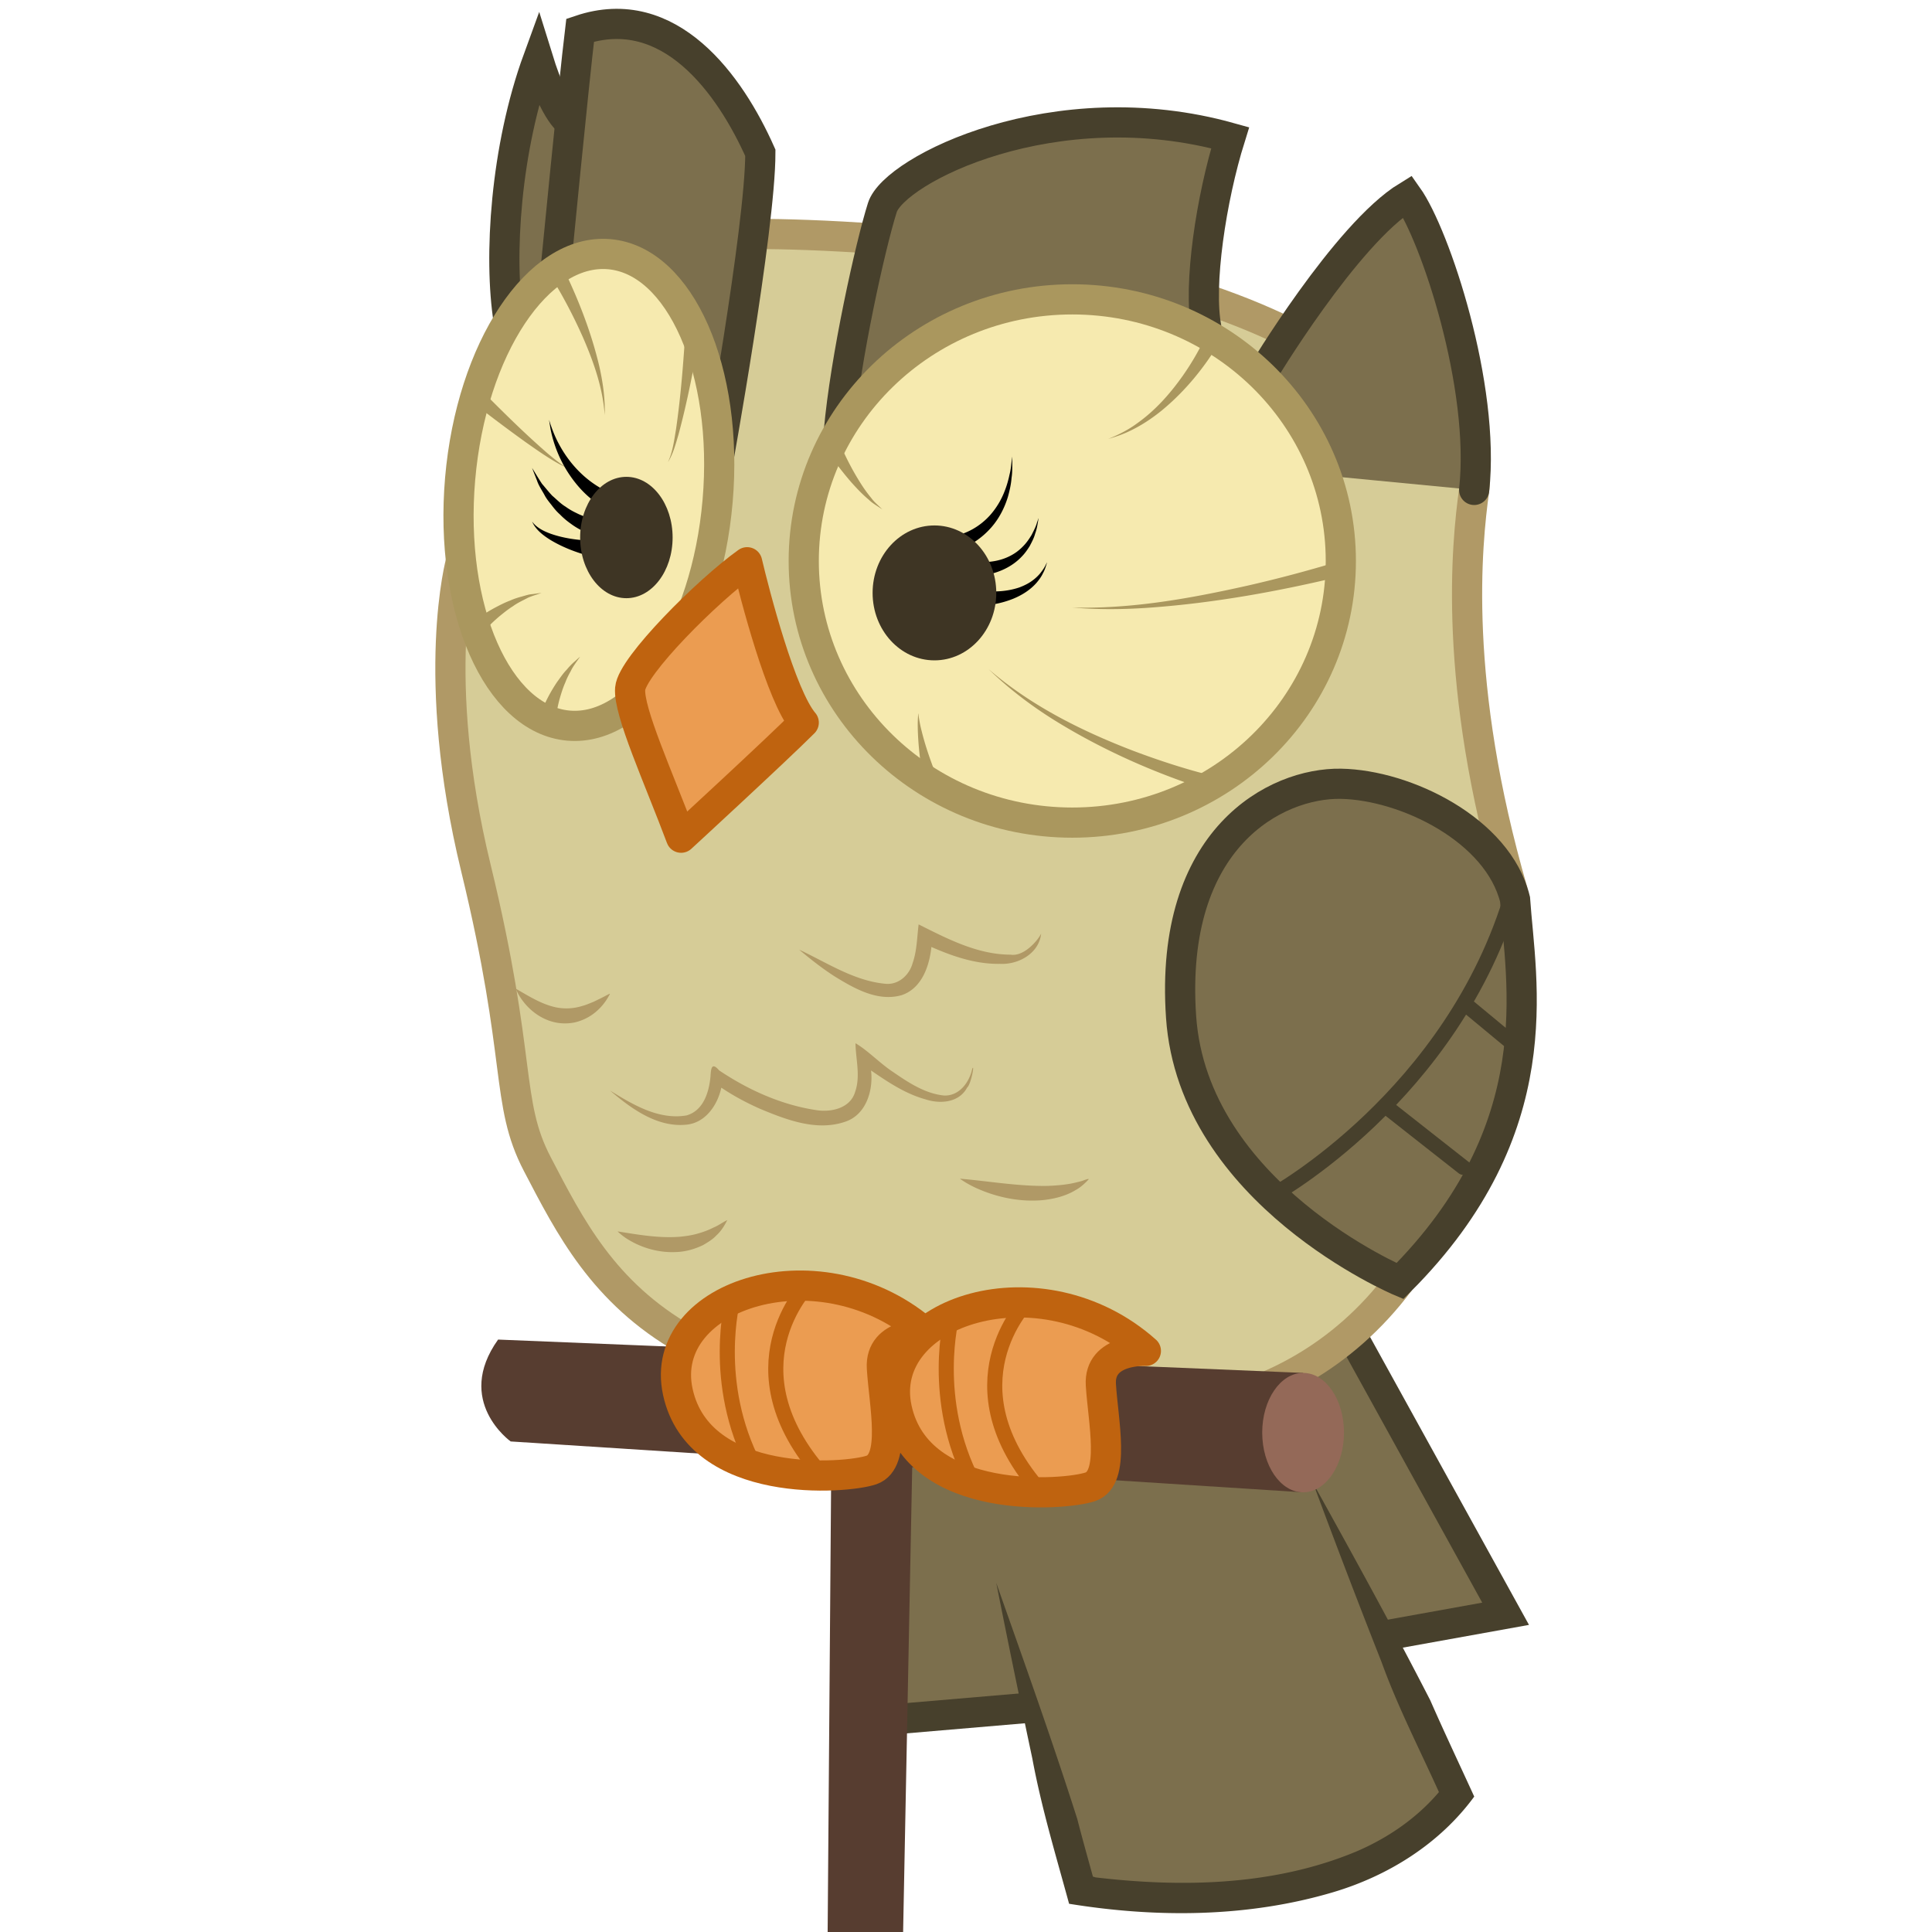 <svg xmlns="http://www.w3.org/2000/svg" width="256" height="256" viewBox="0 0 256 256"><path fill="#7C6F4D" d="M115.485 194.775l2.737 33.058 18.344-1.564 6.684 24.231S182 254 193 237.75l-9.683-21 16.183-2.917-20.499-37.075L141 178.593l-25.515 16.182z"/><path d="M132.011 209.75c3.668 10.4 7.391 20.79 10.74 31.296.764 2.986 1.615 5.95 2.426 8.923-.99-.877-2.466-1.961-.005-1.204 11.5 1.352 23.6 1.103 34.436-3.385 4.57-1.933 8.76-4.89 11.803-8.841-.147.813-.07 3.005-.655 1.123-2.61-5.795-5.533-11.453-7.696-17.438a1228.93 1228.93 0 0 1-9.06-23.688c5.28 9.53 10.545 19.075 15.519 28.766 1.877 4.28 3.88 8.504 5.824 12.754-4.55 6.222-11.345 10.482-18.675 12.666-11.313 3.362-23.425 3.419-35.008 1.537-1.743-6.385-3.662-12.724-4.87-19.24a1765.18 1765.18 0 0 1-4.78-23.269z" fill="#47402c"/><path fill="none" stroke="#47402C" stroke-width="4" stroke-miterlimit="10" d="M183.317 216.75l16.183-2.917-20.499-37.141M136.566 226.269l-18.344 1.564-2.737-33.058"/><path fill="#D6CC97" d="M98.179 31S144.5 32.815 163 40.783s31.844 18.3 32.089 21.217-1.157 26.111 5.377 56.181c.311 24.074-14.966 51.569-14.966 51.569s-11.135 18.011-39.629 17.5c-28.494-.511-55.051-9.75-55.051-9.75s-16.456-11.563-19.624-23.25-5.285-26.455-6.258-30.917-9.556-27.874-5.258-49S98.179 31 98.179 31z"/><path d="M68.333 131c1.707.966 3.396 2.069 5.343 2.48a6.944 6.944 0 0 0 3.499-.194c.516-.13 1-.36 1.496-.551.568-.283 1.143-.547 1.699-.853.198-.087.639-.377.338.016a7.292 7.292 0 0 1-2.227 2.544 6.72 6.72 0 0 1-2.358 1.041 6.48 6.48 0 0 1-1.608.113c-2.07-.105-3.974-1.298-5.208-2.927a7.468 7.468 0 0 1-.974-1.669zM105.889 125.833c3.693 1.726 7.268 4.132 11.418 4.522 1.741.178 3.188-1.14 3.624-2.749.576-1.644.574-3.407.794-5.117 3.812 1.907 7.803 4 12.169 4.008 1.853.298 3.723-2.025 4.062-2.798-.264 2.63-3.007 4.145-5.454 4.016-3.57.066-7-1.26-10.18-2.732.197-.597 1.787-1.444 1.135.03-.195 2.673-1.171 5.908-3.984 6.85-3.187.914-6.315-.907-8.937-2.522-1.632-1.054-3.16-2.26-4.647-3.508zM80.833 144.5c3.014 1.864 6.445 3.928 10.135 3.299 2.26-.636 2.996-3.122 3.18-5.205.053-1.017.166-1.908 1.145-.76 3.858 2.587 8.238 4.566 12.854 5.26 1.96.318 4.51-.23 5.15-2.384.756-2.098.09-4.334.06-6.477 1.642.961 3.23 2.656 4.935 3.78 2.052 1.413 4.282 2.904 6.818 3.15 2.01.064 3.336-1.755 3.719-3.544.345-.792-.141 2.026-.685 2.498-1.078 2.021-3.611 2.193-5.556 1.537-3.099-.858-5.715-2.84-8.338-4.605-.37-1.638 1.815-.877 1.142.592.386 2.664-.544 6.003-3.33 6.97-3.808 1.34-7.829-.221-11.355-1.69-2.196-.974-4.311-2.147-6.237-3.587.859-.53 1.718-.68 1.148.594-.453 2.41-2.132 4.936-4.793 5.107-3.824.333-7.244-2.18-9.992-4.535zM127.193 156.18c3.871.334 7.722 1.022 11.618.958.858-.035 1.716-.09 2.565-.22.615-.084 1.225-.234 1.826-.388.266-.057 1.102-.436 1.053-.266-.505.554-1.06 1.06-1.72 1.423-1.323.804-2.863 1.18-4.39 1.338-3.039.268-6.124-.377-8.885-1.645-.721-.34-1.424-.728-2.067-1.2zM81.833 163.167c2.75.434 5.529.938 8.322.701.774-.08 1.549-.191 2.298-.41.72-.204 1.43-.46 2.095-.806.644-.257 1.196-.686 1.82-.984-.38.753-.827 1.482-1.463 2.047-.493.534-1.133.905-1.752 1.27-1.087.521-2.265.865-3.474.912-2.291.136-4.612-.505-6.554-1.72a7.925 7.925 0 0 1-1.292-1.01z" fill="#b09966"/><path fill="none" stroke="#B09966" stroke-width="4" stroke-miterlimit="10" d="M98.179 31s54.156-1 80.822 18c6.999 5.667 17.334 8.667 16.333 15.917s-2.902 25.61 5.132 53.264M61.087 74.333S56.863 89.5 63.057 115s3.836 31 8.14 39.25 8.694 17 19.624 23.25M145.871 187.25S170 190.5 185.5 169.75"/><g><path fill="#573D30" d="M172.666 181.917s-98-4.084-106.666-4.417c-5.833 8.167 1.667 13.5 1.667 13.5l42.481 2.727-.481 62.273h10l1.205-61.585 51.795 3.325v-15.823z"/><ellipse fill="#946958" cx="172.667" cy="189.828" rx="5.417" ry="7.911"/></g><g><path fill="#EB9C51" d="M122.819 176.775s-6.259-.333-5.963 4.5 1.962 12.333-1.371 13.5-22.833 2.667-25.667-10.333 19.168-20 33.001-7.667z"/><path fill="none" stroke="#BF630F" stroke-width="4" stroke-linecap="round" stroke-linejoin="round" stroke-miterlimit="10" d="M122.819 176.775s-6.259-.333-5.963 4.5 1.962 12.333-1.371 13.5-22.833 2.667-25.667-10.333 19.168-20 33.001-7.667z"/><path fill="none" stroke="#BF630F" stroke-width="2" stroke-linecap="round" stroke-linejoin="round" stroke-miterlimit="10" d="M97.117 172.156s-2.956 11.019 2.874 22.152M107.007 170.369s-10.688 10.887 1.979 25.146"/></g><g><path fill="#EB9C51" d="M151.834 179s-6.259-.333-5.963 4.5 1.962 12.333-1.371 13.5-22.833 2.667-25.667-10.333 19.168-20 33.001-7.667z"/><path fill="none" stroke="#BF630F" stroke-width="4" stroke-linecap="round" stroke-linejoin="round" stroke-miterlimit="10" d="M151.834 179s-6.259-.333-5.963 4.5 1.962 12.333-1.371 13.5-22.833 2.667-25.667-10.333 19.168-20 33.001-7.667z"/><path fill="none" stroke="#BF630F" stroke-width="2" stroke-linecap="round" stroke-linejoin="round" stroke-miterlimit="10" d="M126.131 174.381s-2.956 11.019 2.874 22.152M136.021 172.594S125.333 183.481 138 197.74"/></g><g><path fill="#7C6F4D" d="M185.5 169.75s-27.396-11.55-29-35c-1.625-23.75 12.584-31.043 21.167-30.896s20.834 6.107 23.084 15.311c.75 10.952 4.999 30.335-15.251 50.585z"/><path fill="none" stroke="#47402C" stroke-width="4" stroke-linecap="round" stroke-miterlimit="10" d="M185.5 169.75s-27.396-11.55-29-35c-1.625-23.75 12.584-31.043 21.167-30.896s20.834 6.107 23.084 15.311c.75 10.952 4.999 30.335-15.251 50.585z"/><path fill="none" stroke="#47402C" stroke-width="2" stroke-linecap="round" stroke-miterlimit="10" d="M168.608 158.387s23.948-13.15 31.857-40.206M183.508 146.508s12.308 9.696 12.322 9.672M194.007 132.93l6.459 5.353"/></g><g><path fill="#7C6F4D" d="M165 62s-2-16.542 21.5-36c3.667 5.167 10.334 25.167 8.834 38.917M67.403 42.535s-.981-23.701 3.891-34.701c1.303 3.668 1.283 6.106 5.578 8.386C77 21 75.125 41.667 75.125 41.667l-7.722.868z"/><path fill="#7C6F4D" d="M94.995 62s5.755-31.75 5.755-41.75C96.75 11.25 88.744 0 76.872 4 76 11.25 73.62 35.742 73.62 35.742M111.152 57.194C112 47.5 115.334 32.5 116.917 27.5S139.75 11.75 163 18.25c-2.5 8-4.27 19.551-3.135 25.275"/><path fill="none" stroke="#47402C" stroke-width="4" stroke-linecap="round" stroke-miterlimit="10" d="M167.137 49.716S178.333 31 186.5 26c3.667 5.167 10.334 25.167 8.834 38.917"/><path fill="none" stroke="#47402C" stroke-width="4" stroke-miterlimit="10" d="M75.563 16.22s-1.943-.886-4.269-8.386c-4.318 11.833-5.238 26.236-3.891 34.701M111.152 57.194C112 47.5 115.334 32.5 116.917 27.5S139.75 11.75 163 18.25c-2.5 8-4.27 19.551-3.135 25.275"/><path fill="none" stroke="#47402C" stroke-width="4" stroke-miterlimit="10" d="M94.995 62s5.755-31.75 5.755-41.75C96.75 11.25 88.744 0 76.872 4 76 11.25 73.62 35.742 73.62 35.742"/></g><g><ellipse transform="rotate(-175.07 78.03 64.916)" fill="#F6EAAF" cx="78.031" cy="64.917" rx="17.122" ry="31.35"/><ellipse transform="rotate(-175.07 78.03 64.916)" fill="none" stroke="#AA975E" stroke-width="4" stroke-miterlimit="10" cx="78.031" cy="64.917" rx="17.122" ry="31.35"/><path d="M74.488 35.246c2.103 4.274 3.859 8.745 4.946 13.39.462 2.088.763 4.221.692 6.364-.243-3.563-1.441-6.976-2.852-10.23a67.613 67.613 0 0 0-4.521-8.531l1.735-.993zM92.836 43.638c-.83 4.703-1.702 9.408-2.954 14.02-.367 1.228-.694 2.497-1.382 3.592.648-1.378.828-2.916 1.081-4.402.644-4.454.984-8.946 1.267-13.435l1.988.225zM63.723 51.642c2.87 2.894 5.766 5.772 8.847 8.444.771.648 1.55 1.287 2.41 1.817.32.214-.591-.281-.767-.354-1.608-.87-3.101-1.937-4.597-2.986a213.974 213.974 0 0 1-7.226-5.43l1.333-1.491zM62.357 82.651a22.245 22.245 0 0 1 3.217-2.123c.643-.336 1.285-.675 1.966-.928.525-.238 1.07-.417 1.627-.562.444-.123.88-.28 1.344-.308l1.238-.168c-.59.218-1.2.385-1.778.634-.67.364-1.374.665-1.989 1.122-.601.372-1.151.815-1.7 1.259a20.445 20.445 0 0 0-2.528 2.504l-1.397-1.43zM71.779 94.261c.513-1.371 1.216-2.665 2.029-3.88.412-.56.795-1.144 1.283-1.641.33-.402.688-.778 1.086-1.113.215-.189.519-.478.68-.607-.423.634-.912 1.23-1.238 1.923-.268.472-.511.956-.703 1.464-.29.646-.505 1.322-.704 2a15.5 15.5 0 0 0-.491 2.332l-1.942-.478z" fill="#aa975e"/><g><path d="M79.006 66.62c-1.603-1.132-2.909-2.654-3.936-4.317a16.606 16.606 0 0 1-2.058-5.157c-.111-.502-.173-1.014-.263-1.52.34 1.08.736 2.146 1.275 3.145 1.29 2.447 3.23 4.59 5.652 5.951.361.066.31.249.134.478l-.804 1.42zM77.749 70.584a9.566 9.566 0 0 1-2.149-1.216 9.995 9.995 0 0 1-1.414-1.209c-.423-.37-.777-.804-1.114-1.252-.342-.431-.693-.856-.94-1.35-.344-.623-.759-1.212-.98-1.894-.22-.553-.434-1.109-.652-1.663.445.704.86 1.428 1.326 2.118.453.52.878 1.07 1.353 1.57.582.491 1.107 1.058 1.766 1.451a8.75 8.75 0 0 0 1.433.84c.61.315 1.264.548 1.936.689l-.565 1.916zM77.881 73.614c-1.723-.487-3.412-1.142-4.948-2.07-.86-.539-1.708-1.17-2.236-2.053-.073-.151-.317-.535-.056-.208.61.719 1.49 1.135 2.36 1.452 1.635.569 3.367.813 5.091.899.17-.03.029.2.044.301l-.255 1.679z"/><ellipse fill="#3E3524" cx="82.999" cy="71.223" rx="6.126" ry="8.04"/></g></g><g><ellipse fill="#F6EAAF" cx="142.083" cy="74.333" rx="35.583" ry="34.667"/><ellipse fill="none" stroke="#AA975E" stroke-width="4" stroke-miterlimit="10" cx="142.083" cy="74.333" rx="35.583" ry="34.667"/><path d="M111.116 58.396c.832 1.954 1.788 3.86 2.93 5.652a18.39 18.39 0 0 0 1.398 1.937c.415.575.977 1.015 1.472 1.515-.618-.425-1.286-.785-1.826-1.311-.823-.685-1.555-1.468-2.27-2.262a42.625 42.625 0 0 1-3.473-4.593l1.769-.938zM160.486 104.82c-7.317-2.303-14.405-5.419-20.92-9.48-3.07-1.93-5.965-4.144-8.567-6.673 5.563 4.812 12.228 8.146 19.053 10.776 3.579 1.354 7.227 2.539 10.946 3.444l-.512 1.933zM122.466 104.136c-.408-2.315-.74-4.65-.837-7-.029-.724-.04-1.45.013-2.174.013-.189.014-.689.061-.225.106.715.233 1.426.42 2.125.519 2.113 1.258 4.166 2.053 6.19.007.184.381.543.056.565l-1.766.519zM161.637 45.26c-2.033 3.435-4.604 6.579-7.688 9.123-1.32 1.071-2.748 2.02-4.289 2.744-.906.441-1.863.752-2.827 1.04 1.378-.553 2.714-1.228 3.906-2.12 2.384-1.701 4.35-3.93 6.027-6.317a34.324 34.324 0 0 0 3.083-5.367l1.788.897zM177.918 76.31c-8.342 2.014-16.822 3.564-25.387 4.194-3.476.256-6.972.296-10.447-.003 7.813.21 15.564-1.19 23.16-2.887a172.31 172.31 0 0 0 12.13-3.226l.544 1.922z" fill="#aa975e"/><g><path d="M125.84 71.138c2.09-.266 4.041-1.377 5.423-2.956a10.534 10.534 0 0 0 1.867-3.134c.277-.705.485-1.43.639-2.171.21-.775.23-1.585.355-2.376-.007.95.057 1.903-.09 2.845-.065.842-.255 1.669-.479 2.48-.453 1.49-1.185 2.904-2.217 4.077-1.359 1.544-3.177 2.71-5.179 3.21l-.319-1.975zM128.981 74.354c1.97.332 4.11-.038 5.741-1.228a7.037 7.037 0 0 0 1.155-1.083c.305-.357.565-.756.812-1.155.268-.534.556-1.061.717-1.641.065-.144.283-.895.183-.412-.11.636-.198 1.28-.431 1.886-.153.579-.44 1.112-.718 1.639-.3.477-.618.942-1.013 1.346-1.282 1.386-3.088 2.198-4.932 2.505-.57.096-1.15.15-1.728.134l.214-1.991zM130.122 78.252c1.64.228 3.34.12 4.916-.403.663-.248 1.309-.56 1.868-.999.35-.265.671-.575.951-.913.261-.342.52-.686.7-1.079.074-.126.267-.54.136-.181-.13.435-.263.87-.488 1.268-.217.469-.53.892-.864 1.284-.827.943-1.914 1.624-3.066 2.1a12.93 12.93 0 0 1-4.273.919l.12-1.996z"/><ellipse fill="#3E3524" cx="123.818" cy="78.563" rx="8.193" ry="8.938"/></g></g><g><path fill="#EB9C51" d="M90.25 111c-3-8-7-16.75-6.75-19.75s10.25-13 15.5-16.75c1 4.25 4.5 17.75 7.5 21.25C102.75 99.5 90.25 111 90.25 111z"/><path fill="none" stroke="#BF630F" stroke-width="4" stroke-linecap="round" stroke-linejoin="round" stroke-miterlimit="10" d="M90.25 111c-3-8-7-16.75-6.75-19.75s10.25-13 15.5-16.75c1 4.25 4.5 17.75 7.5 21.25C102.75 99.5 90.25 111 90.25 111z"/></g></svg>